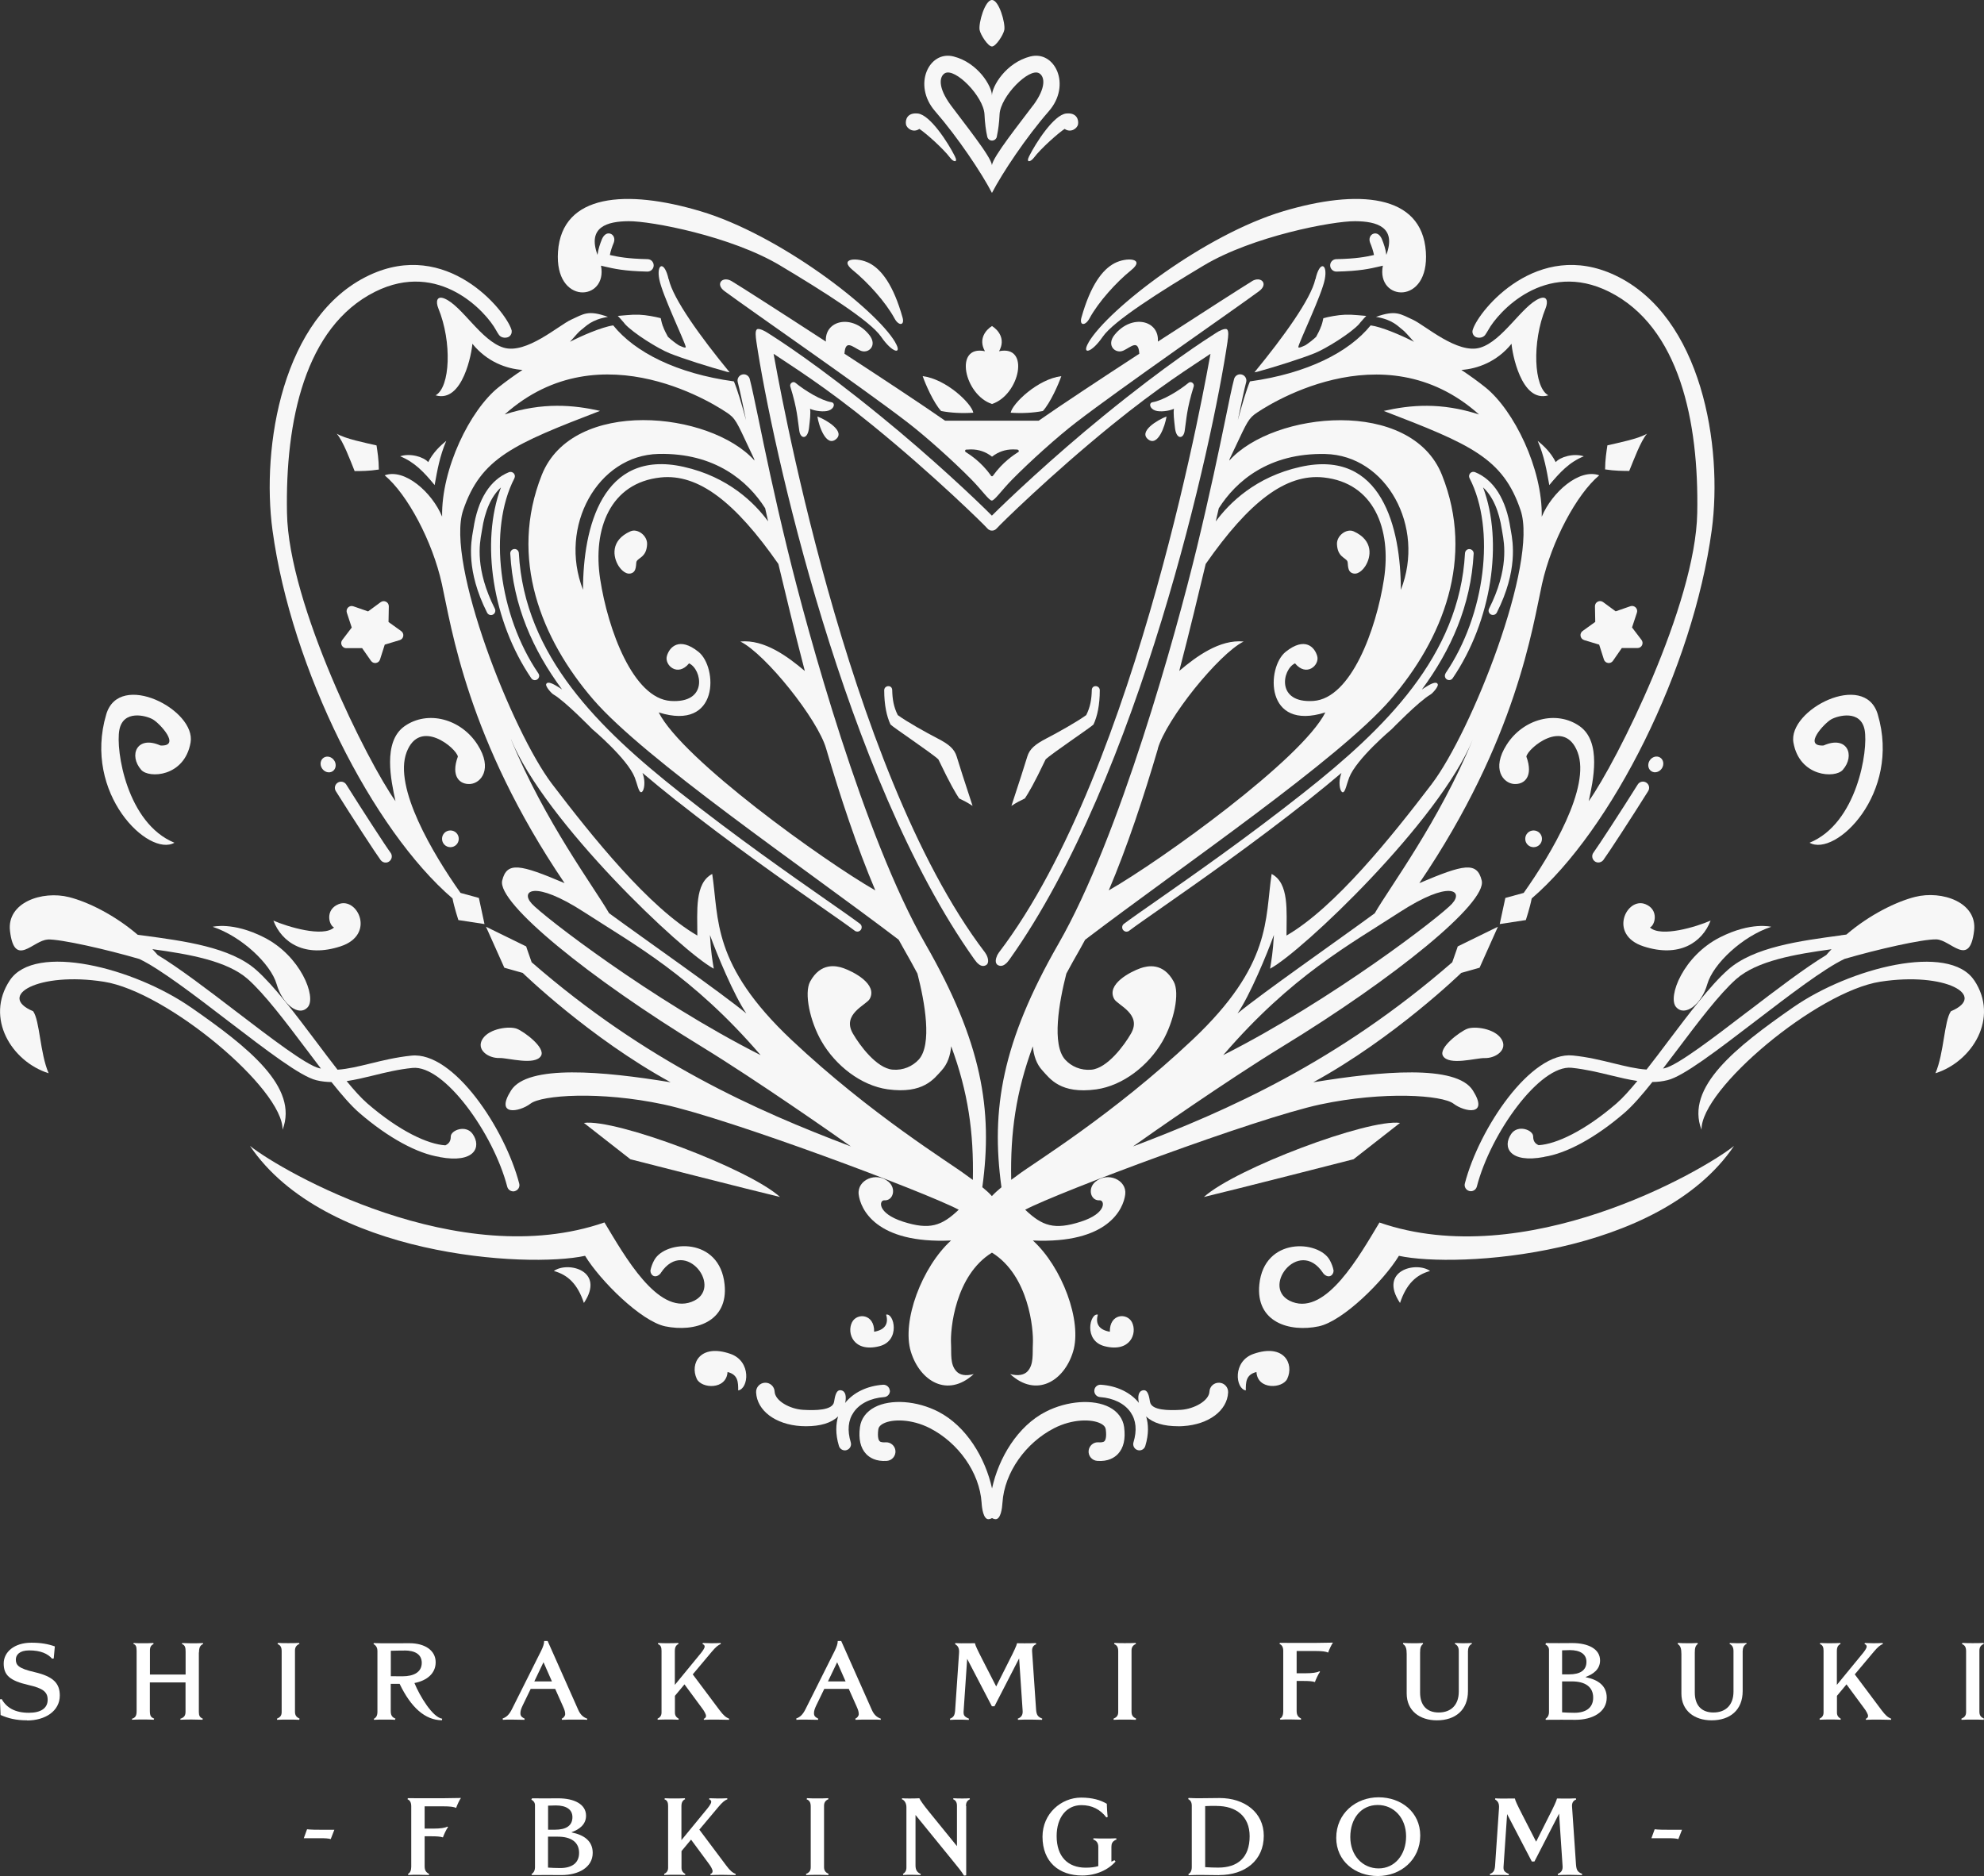 <?xml version="1.0" encoding="UTF-8"?>
<svg id="_レイヤー_2" data-name="レイヤー_2" xmlns="http://www.w3.org/2000/svg" viewBox="0 0 268.09 253.51">
  <rect x="0" y="0" width="268.09" height="253.51" fill="#333333" stroke="none"/>
  <defs>
    <style>
      .cls-1 {
        fill: #fff;
      }

      .cls-2 {
        fill: #f7f7f7;
      }
    </style>
  </defs>
  <g id="_レイヤー_2-2" data-name="レイヤー_2">
    <g>
      <g>
        <path class="cls-1" d="M3.66,232.47c-1.52,0-2.54-.27-3.58-.72l-.09-2.11.24-.04c.64,1.15,1.79,1.85,3.67,1.85,1.63,0,2.54-.62,2.54-1.76,0-1.03-.58-1.54-2.57-1.99-2.59-.59-3.37-1.36-3.37-2.91s1.42-2.81,3.75-2.81c1.29,0,2.26.18,3.16.5l-.15,1.63-.22.03c-.58-.66-1.52-1.12-3.1-1.12-1.32,0-1.8.62-1.8,1.23,0,.74.31,1.2,2.54,1.71,2.54.59,3.4,1.52,3.4,3.16,0,2.08-1.95,3.37-4.42,3.37Z"/>
        <path class="cls-1" d="M26.87,223.29v8.05c0,.5.13.74.53.9l-.03.15c-.35-.01-1.15-.03-1.49-.03-.41,0-1.14.01-1.49.03l-.03-.13c.58-.19.71-.49.71-.98v-3.93h-4.82v3.81c0,.75.15.89.58,1.08l-.06.15c-.33-.03-1.09-.03-1.48-.03-.46,0-1,0-1.43.03l-.04-.13c.47-.13.64-.41.64-1.03v-8.16c0-.62-.12-.81-.44-.93l.04-.12c.25.03.87.03,1.21.03.4,0,1.11,0,1.45-.03l.03.13c-.32.16-.49.4-.49.86v3.27h4.82v-3.07c0-.59-.07-.89-.5-1.06l.03-.12c.31.01.92.03,1.33.03.38,0,1.27-.01,1.48-.03l.03.12c-.41.18-.56.49-.56,1.15Z"/>
        <path class="cls-1" d="M40.43,232.4c-.37-.03-1.09-.03-1.46-.03-.43,0-1.14,0-1.52.03l-.03-.15c.43-.19.64-.4.64-.92v-8.19c0-.58-.18-.83-.56-.98l.06-.15c.37.03,1.02.03,1.39.03s1.12,0,1.46-.03l.06.13c-.37.15-.61.41-.61.89v8.28c0,.52.22.74.62.93l-.04.15Z"/>
        <path class="cls-1" d="M59.72,232.46c-2.28-.01-4.2-1.74-5.72-4.92h-1.2v3.65c0,.61.18.86.64,1.05l-.07.16c-.47-.04-1.08-.03-1.49-.03s-.89,0-1.32.03l-.06-.13c.35-.16.5-.47.5-.96v-8.22c0-.33-.12-.71-.53-.93l.04-.13c.74.03,1.3.03,2.04.03.78,0,1.99-.01,2.79-.01,2.04,0,3.53.95,3.53,2.57,0,1.51-1.17,2.48-2.87,2.81.74,1.79,2.45,4.63,3.75,4.82l-.04.22ZM54.64,223.04c-.67,0-.98.01-1.83.03v3.44c.52.01,1.05.01,1.58.01,1.51,0,2.6-.55,2.6-1.82,0-1.14-.9-1.67-2.35-1.67Z"/>
        <path class="cls-1" d="M79.34,232.4c-.43-.04-1.06-.03-1.61-.03-.5,0-1.32,0-1.79.03l-.04-.15c.27-.12.47-.38.47-.62,0-.27-.07-.55-.27-.99l-1.08-2.42h-3.31l-1.08,2.23c-.22.46-.31.75-.31,1.06,0,.4.19.53.58.74l-.04.15c-.5-.01-1.29-.03-1.79-.03-.44,0-.69,0-1.12.03l-.03-.18c.52-.18.89-.52,1.27-1.29l3.9-7.79c.3-.59.44-1.03.44-1.39h.47l4.12,9.27c.28.64.64,1.02,1.24,1.23l-.03.15ZM73.44,224.62l-1.24,2.59h2.38l-1.14-2.59Z"/>
        <path class="cls-1" d="M98.52,232.4c-.41-.01-1.29-.03-1.7-.03-.44,0-1.29,0-1.7.03l-.03-.13c.22-.1.31-.21.31-.4,0-.22-.25-.67-.52-1.02l-2.39-3.24-1.29,1.55v2.26c0,.44.21.65.52.84l-.03.13c-.37-.03-.95-.03-1.32-.03-.28,0-1.23,0-1.51.03v-.16c.3-.12.53-.38.53-.81v-8.35c0-.44-.1-.78-.49-.9l.04-.15c.41.03.98.03,1.39.03.35,0,.98-.01,1.32-.03l.04.13c-.34.16-.5.43-.5.96v4.57l3.53-4.3c.3-.37.5-.71.5-.86,0-.18-.09-.28-.3-.37l.06-.13c.31.01.78.03,1.15.03.25,0,.99-.01,1.24-.03l.04.13c-.37.15-.69.41-1.23,1.05l-2.57,3.06,3.64,4.86c.52.69.83.95,1.29,1.14l-.04.13Z"/>
        <path class="cls-1" d="M119.01,232.4c-.43-.04-1.06-.03-1.61-.03-.5,0-1.32,0-1.79.03l-.04-.15c.27-.12.47-.38.47-.62,0-.27-.07-.55-.27-.99l-1.08-2.42h-3.31l-1.08,2.23c-.22.46-.31.75-.31,1.06,0,.4.19.53.58.74l-.04.15c-.5-.01-1.29-.03-1.79-.03-.44,0-.69,0-1.12.03l-.03-.18c.52-.18.89-.52,1.27-1.29l3.9-7.79c.3-.59.44-1.03.44-1.39h.47l4.12,9.27c.28.64.64,1.02,1.24,1.23l-.03.15ZM113.12,224.62l-1.24,2.59h2.38l-1.14-2.59Z"/>
        <path class="cls-1" d="M140.78,232.4c-.41-.01-1.11-.03-1.52-.03-.5,0-1.21,0-1.7.03l-.03-.16c.52-.19.71-.55.65-1.14l-.47-7-3.33,6.47h-.35l-3.34-6.41-.47,6.92c-.06.67.01.87.72,1.17l-.04.16c-.38-.03-1.06-.03-1.46-.03-.35,0-.69,0-1.05.03l-.04-.15c.5-.21.65-.44.71-1.09l.53-7.76c.06-.67-.13-1-.53-1.23l.03-.15c.12.01.5.03.8.03.52,0,1.61-.01,1.85-.01.07.34.31.84,1.02,2.23l1.85,3.61,1.77-3.52c.62-1.21.99-2.01,1.05-2.32.21.01.64.01.98.01.4,0,1.23,0,1.57-.03l.04.16c-.43.15-.61.5-.55,1.05l.53,7.76c.06.74.22.99.84,1.24l-.04.16Z"/>
        <path class="cls-1" d="M153.47,232.4c-.37-.03-1.09-.03-1.46-.03-.43,0-1.14,0-1.52.03l-.03-.15c.43-.19.64-.4.64-.92v-8.19c0-.58-.18-.83-.56-.98l.06-.15c.37.03,1.02.03,1.39.03s1.12,0,1.46-.03l.06.13c-.37.15-.61.41-.61.89v8.28c0,.52.22.74.62.93l-.04.15Z"/>
        <path class="cls-1" d="M179.48,223.32c-.32-.15-.81-.22-1.82-.22h-2.45v3.01h1.21c.87,0,1.57-.09,1.85-.27l.1.06c-.27.38-.58,1.08-.69,1.4-.33-.12-.87-.15-1.54-.15h-.93v4.05c0,.55.19.83.59,1.02v.16c-.38-.01-1.14-.03-1.51-.03-.33,0-.96,0-1.29.03l-.04-.15c.3-.12.44-.52.44-.96v-8.17c0-.49-.15-.8-.5-.95l.04-.15c.86.01,1.55.01,2.41.01,1.92,0,3.27,0,4.77-.04-.18.22-.53.98-.65,1.33Z"/>
        <path class="cls-1" d="M198.36,223.07v5.45c0,2.56-1.71,3.95-4.2,3.95-2.31,0-4.08-1.29-4.08-3.62v-5.35c0-.71-.12-1.12-.5-1.34l.03-.15c.46.03.83.04,1.29.04.3,0,.99,0,1.36-.03l.04.12c-.32.25-.41.53-.41,1.21v5.36c0,1.74.92,2.7,2.51,2.7,1.74,0,2.72-1.09,2.72-2.82v-5.45c0-.53-.16-.81-.53-1l.03-.12c.24.01.74.03.98.03.21,0,1.06-.01,1.27-.03l.03.1c-.35.19-.53.5-.53.95Z"/>
        <path class="cls-1" d="M212.9,232.4c-.86,0-1.3-.01-1.89-.01-.77,0-1.18,0-2.13.01l-.04-.13c.37-.24.47-.59.47-.9v-8.42c0-.35-.22-.61-.49-.74l.09-.18c.46.01,1.27.01,1.73.01s1.2-.01,1.82-.01c2.11,0,3.75.77,3.75,2.35,0,1.2-.93,1.86-1.94,2.22v.04c1.67.34,2.84,1.15,2.84,2.76,0,1.98-1.95,3-4.21,3ZM212.13,222.98c-.37,0-.72.01-1.05.03v3.25h.93c1.52,0,2.36-.55,2.36-1.7,0-1.06-.87-1.58-2.25-1.58ZM212.4,227.21h-1.32v4.18c.49.03,1.02.06,1.66.06,1.54,0,2.54-.66,2.54-2.05,0-1.46-1.09-2.19-2.88-2.19Z"/>
        <path class="cls-1" d="M235.48,223.07v5.45c0,2.56-1.71,3.95-4.2,3.95-2.31,0-4.08-1.29-4.08-3.62v-5.35c0-.71-.12-1.12-.5-1.34l.03-.15c.46.03.83.04,1.29.04.3,0,.99,0,1.36-.03l.04.12c-.32.25-.41.53-.41,1.21v5.36c0,1.74.92,2.7,2.51,2.7,1.74,0,2.72-1.09,2.72-2.82v-5.45c0-.53-.16-.81-.53-1l.03-.12c.24.01.74.03.98.03.21,0,1.06-.01,1.27-.03l.03.1c-.35.19-.53.5-.53.95Z"/>
        <path class="cls-1" d="M255.54,232.4c-.41-.01-1.29-.03-1.7-.03-.44,0-1.29,0-1.7.03l-.03-.13c.22-.1.31-.21.31-.4,0-.22-.25-.67-.52-1.02l-2.39-3.24-1.29,1.55v2.26c0,.44.21.65.52.84l-.03.13c-.37-.03-.95-.03-1.32-.03-.28,0-1.23,0-1.51.03v-.16c.3-.12.53-.38.53-.81v-8.35c0-.44-.1-.78-.49-.9l.04-.15c.41.03.98.03,1.39.03.35,0,.98-.01,1.32-.03l.04.13c-.34.16-.5.43-.5.96v4.57l3.53-4.3c.3-.37.5-.71.5-.86,0-.18-.09-.28-.3-.37l.06-.13c.31.01.78.03,1.15.03.25,0,.99-.01,1.24-.03l.04.13c-.37.15-.69.41-1.23,1.05l-2.57,3.06,3.64,4.86c.52.69.83.95,1.29,1.14l-.04.13Z"/>
        <path class="cls-1" d="M268.04,232.4c-.37-.03-1.09-.03-1.46-.03-.43,0-1.14,0-1.52.03l-.03-.15c.43-.19.64-.4.64-.92v-8.19c0-.58-.18-.83-.56-.98l.06-.15c.37.03,1.02.03,1.39.03s1.12,0,1.46-.03l.06.13c-.37.15-.61.41-.61.89v8.28c0,.52.22.74.62.93l-.04.15Z"/>
        <path class="cls-1" d="M44.7,248.52c-.31-.09-.74-.12-1.33-.12h-2.32l.44-1.21c.44.06,1.23.07,2.29.07h1.4l-.49,1.26Z"/>
        <path class="cls-1" d="M61.65,244.31c-.32-.15-.81-.22-1.82-.22h-2.45v3.01h1.21c.87,0,1.57-.09,1.85-.27l.1.06c-.27.38-.58,1.08-.69,1.4-.33-.12-.87-.15-1.54-.15h-.93v4.05c0,.55.19.83.59,1.02v.16c-.38-.01-1.14-.03-1.51-.03-.33,0-.96,0-1.29.03l-.04-.15c.3-.12.44-.52.44-.96v-8.17c0-.49-.15-.8-.5-.95l.04-.15c.86.01,1.55.01,2.41.01,1.92,0,3.27,0,4.77-.04-.18.22-.53.98-.65,1.33Z"/>
        <path class="cls-1" d="M75.88,253.38c-.86,0-1.3-.01-1.89-.01-.77,0-1.18,0-2.13.01l-.04-.13c.37-.24.47-.59.47-.9v-8.42c0-.35-.22-.61-.49-.74l.09-.18c.46.01,1.27.01,1.73.01s1.2-.01,1.82-.01c2.11,0,3.75.77,3.75,2.35,0,1.2-.93,1.86-1.94,2.22v.04c1.67.34,2.84,1.15,2.84,2.76,0,1.98-1.95,3-4.21,3ZM75.11,243.97c-.37,0-.72.01-1.05.03v3.25h.93c1.52,0,2.36-.55,2.36-1.7,0-1.06-.87-1.58-2.25-1.58ZM75.37,248.19h-1.32v4.18c.49.03,1.02.06,1.66.06,1.54,0,2.54-.66,2.54-2.05,0-1.46-1.09-2.19-2.88-2.19Z"/>
        <path class="cls-1" d="M99.41,253.38c-.41-.01-1.29-.03-1.7-.03-.44,0-1.29,0-1.7.03l-.03-.13c.22-.1.31-.21.31-.4,0-.22-.25-.67-.52-1.02l-2.39-3.24-1.29,1.55v2.26c0,.44.21.65.52.84l-.03.13c-.37-.03-.95-.03-1.32-.03-.28,0-1.23,0-1.51.03v-.16c.3-.12.53-.38.53-.81v-8.35c0-.44-.1-.78-.49-.9l.04-.15c.41.03.98.03,1.39.03.35,0,.98-.01,1.32-.03l.04.13c-.34.16-.5.43-.5.96v4.57l3.53-4.3c.3-.37.5-.71.5-.86,0-.18-.09-.28-.3-.37l.06-.13c.31.01.78.03,1.15.03.25,0,.99-.01,1.24-.03l.04.13c-.37.15-.69.41-1.23,1.05l-2.57,3.06,3.64,4.86c.52.69.83.95,1.29,1.14l-.04.13Z"/>
        <path class="cls-1" d="M111.92,253.38c-.37-.03-1.09-.03-1.46-.03-.43,0-1.14,0-1.52.03l-.03-.15c.43-.19.64-.4.64-.92v-8.19c0-.58-.18-.83-.56-.98l.06-.15c.37.03,1.02.03,1.39.03s1.12,0,1.46-.03l.06.13c-.37.15-.61.41-.61.89v8.28c0,.52.22.74.62.93l-.04.15Z"/>
        <path class="cls-1" d="M130.56,244.05v9.37l-.3.03c-.28-.49-.83-1.17-1.57-2.07l-4.98-6.12v6.81c0,.64.22.95.72,1.17l-.04.13c-.28-.01-.87-.03-1.2-.03s-.81,0-1.14.03l-.04-.15c.27-.15.47-.41.47-.84v-8.17c0-.52-.25-.95-.62-1.08l.04-.13c.22.03.62.03,1,.03.31,0,.95,0,1.33-.03.12.27.52.86,1.36,1.89l3.72,4.58v-5.45c0-.5-.19-.75-.52-.89l.04-.13c.33.03.89.03,1.21.03.28,0,.71,0,.98-.03l.04.13c-.37.19-.53.43-.53.92Z"/>
        <path class="cls-1" d="M150.18,249.52v2.05c.15-.06.3-.13.4-.21l.16.19c-1,1.14-2.66,1.89-4.51,1.89-3.13,0-5.36-1.83-5.36-5.25,0-3.13,2.54-5.28,5.22-5.28,1.52,0,2.65.34,3.47.84,0,.4.06,1.39.12,1.77l-.18.07c-.84-1.09-1.95-1.66-3.37-1.66-2.02,0-3.35,1.67-3.35,4.18,0,2.78,1.52,4.27,3.92,4.27.69,0,1.26-.07,1.71-.21v-2.6c0-.55-.27-.86-.69-1l.04-.16c.37.03,1.15.03,1.52.03.43,0,1.12,0,1.54-.03l.06.16c-.47.19-.69.44-.69.92Z"/>
        <path class="cls-1" d="M164.74,253.39c-.89,0-2.01-.03-2.57-.03-.52,0-.83.01-1.54.04l-.06-.13c.3-.19.47-.46.47-.99v-8.25c0-.47-.15-.75-.49-.92l.06-.15c.62.03.96.04,1.32.04.95,0,2.13-.03,2.87-.03,3.4,0,5.97,1.97,5.97,5.1,0,3.34-2.54,5.31-6.03,5.31ZM164.4,244.03c-.64,0-.86,0-1.55.03v8.25c.68.04,1.15.06,1.77.06,2.6,0,4.24-1.33,4.24-4.24,0-2.72-1.86-4.09-4.46-4.09Z"/>
        <path class="cls-1" d="M186.19,253.51c-3.07,0-5.63-2.01-5.63-5.16,0-3.31,2.66-5.48,5.72-5.48s5.63,2.01,5.63,5.16c0,3.31-2.66,5.48-5.72,5.48ZM186.17,243.91c-2.26,0-3.71,1.83-3.71,4.33s1.66,4.24,3.83,4.24,3.71-1.83,3.71-4.33-1.66-4.24-3.83-4.24Z"/>
        <path class="cls-1" d="M213.74,253.38c-.41-.01-1.11-.03-1.52-.03-.5,0-1.21,0-1.7.03l-.03-.16c.52-.19.71-.55.65-1.14l-.47-7-3.33,6.47h-.35l-3.34-6.41-.47,6.92c-.06.67.01.87.72,1.17l-.04.16c-.38-.03-1.06-.03-1.46-.03-.35,0-.69,0-1.05.03l-.04-.15c.5-.21.65-.44.71-1.09l.53-7.76c.06-.67-.13-1-.53-1.23l.03-.15c.12.01.5.03.8.03.52,0,1.61-.01,1.85-.01.07.34.31.84,1.02,2.23l1.85,3.61,1.77-3.52c.62-1.21.99-2.01,1.05-2.32.21.01.64.01.98.01.4,0,1.23,0,1.57-.03l.04.16c-.43.15-.61.5-.55,1.05l.53,7.76c.06.74.22.99.84,1.24l-.04.16Z"/>
        <path class="cls-1" d="M226.8,248.52c-.31-.09-.74-.12-1.33-.12h-2.32l.44-1.21c.44.06,1.23.07,2.29.07h1.4l-.49,1.26Z"/>
      </g>
      <g>
        <path class="cls-2" d="M139.06,21.12c-.46.92.19.79.64.2.95-1.27,3.35-3.38,4.16-3.9.84.58,1.71-.07,1.81-.62.1-.55-.12-1.62-1.61-1.46-1.65.18-4.07,3.92-5,5.78Z"/>
        <path class="cls-2" d="M147.21,43.04c1.21-2.23,3.62-4.9,5.64-6.53,2-1.62-.64-1.79-2.25-.94-1.62.85-3.23,2.93-4.47,7.34-.31,1.1.51,1.17,1.08.13Z"/>
        <path class="cls-2" d="M165.88,46.11c-2.05,13.94-11.94,58.87-29.44,83.5-.06.08-.17.24-.32.41-.02.02-.05.05-.07.08-.35.34-.74.55-1.18.33-.5-.25-.3-.94-.15-1.26.02-.06.05-.11.06-.14.07-.13.14-.24.2-.32,18.97-24.88,28.22-79.05,28.59-80.9-2.47,1.66-6.88,4.38-13.37,9.66-8.23,6.69-15.12,13.46-15.51,13.93-.02.02-.05.04-.06.05-.02.02-.04.05-.05.06-.02.02-.06.04-.08.05-.05.04-.09.06-.15.08-.05.02-.09.04-.14.05-.06,0-.11.01-.17.01-.05,0-.11-.01-.15-.01-.05-.01-.11-.02-.15-.05-.05-.02-.09-.05-.14-.08-.04-.01-.06-.02-.08-.05-.02-.01-.04-.04-.05-.06-.02-.01-.05-.02-.06-.05-.39-.47-7.28-7.24-15.51-13.93-6.48-5.28-10.9-7.99-13.37-9.66.37,1.85,9.61,56.03,28.57,80.9.06.08.13.19.2.32.12.21.48,1.11-.09,1.41-.44.22-.83.01-1.17-.33-.02-.04-.05-.06-.07-.08-.15-.18-.26-.33-.32-.41-17.5-24.63-27.38-69.56-29.45-83.5-.08-.61-.19-1.43.09-1.62.27-.19,1.11.26,1.39.45,1.45.92,6.69,4.25,15.25,11.23,6.98,5.67,13.12,11.5,15.1,13.5,2-2,8.14-7.83,15.11-13.5,8.56-6.98,13.8-10.31,15.24-11.23.28-.19,1.12-.64,1.41-.45.27.19.18,1,.08,1.62Z"/>
        <path class="cls-2" d="M147.76,97.9c.52-1.1.85-2.66.85-4.62,0-.69-1.06-.79-1.08-.03-.03,1.27-.2,2.27-.75,3.38-1.27.92-3.81,2.34-5.37,3.15-1.56.81-2.29,1.43-2.6,2.47-.25.85-1.12,3.55-2.14,6.65.61-.41,1.23-.73,1.82-1.01.52-.81,1.16-1.83,2.8-5.27.75-.75,6.18-4.38,6.47-4.72Z"/>
        <path class="cls-2" d="M155.13,59.36c1.32,1.07,2.3-1.8,2.5-3.08-1.21.46-3.81,2.01-2.5,3.08Z"/>
        <path class="cls-2" d="M140.92,55.54c1.01-1.11,2.12-3.62,2.49-4.71-3.17.39-6.61,3.69-6.84,4.94,1.47.1,3.01.03,4.35-.23Z"/>
        <path class="cls-2" d="M181.26,104.46c-.06.18-.12.37-.17.58-.22.97.02,2.01.35,2.02h.02c.32,0,.52-1.15.85-1.99.99-2.54,5.74-6.53,5.74-6.53,0,0,3.68-3.79,5.25-4.69.28-.16,1.09-1.07.98-1.38-.18-.54-1.22.12-1.5.29-.22.13-.44.27-.65.42,3.93-5.33,6.62-11.33,7-18.36.02-.32-.23-.6-.55-.62-.32-.03-.6.23-.62.55-.75,13.9-10.9,23.76-21.76,32.34-7.73,6.11-14.97,11.16-19.76,14.51-1.98,1.38-3.54,2.47-4.57,3.24-.26.19-.31.56-.12.82.12.15.29.24.47.24.12,0,.25-.04.35-.12,1.01-.76,2.57-1.84,4.54-3.22,4.8-3.36,12.06-8.42,19.81-14.55,1.46-1.16,2.91-2.34,4.33-3.55Z"/>
        <path class="cls-2" d="M182.06,75.84c.16.26-.12,1.49.85,1.66.77.14,1.42-.75,1.58-1,.79-1.24,1.14-3.48-1.58-4.7-.94-.42-2.31.56-2.25,1.75.08,1.69,1.1,1.77,1.41,2.29Z"/>
        <path class="cls-2" d="M207.78,59.57c.9,2.09,1.21,3.98,1.57,5.98,1.39-1.67,2.68-3.09,4.66-3.89-1.39-.46-3.22.1-3.79.79-.68-1.35-1.67-2.25-2.44-2.88Z"/>
        <path class="cls-2" d="M195.34,90.99c-.18.27-.11.63.15.81.1.07.22.1.33.1.19,0,.37-.09.48-.26,5.25-7.72,6.87-18.4,4.1-25.78,1.29,1.19,2.16,3.14,2.55,5.76l.06.36c.27,1.48.89,4.94-1.8,10.27-.15.29-.03.64.26.79.29.14.64.03.79-.26,2.87-5.69,2.17-9.55,1.91-11l-.06-.33c-.59-3.98-2.26-6.62-4.8-7.65-.23-.09-.49-.03-.65.15-.16.18-.2.45-.09.66,3.56,6.89,2.14,18.47-3.24,26.37Z"/>
        <path class="cls-2" d="M208.36,113.35c0-.62-.5-1.13-1.13-1.13s-1.13.5-1.13,1.13.5,1.13,1.13,1.13,1.13-.5,1.13-1.13Z"/>
        <path class="cls-2" d="M216.87,63.43l.03.03s0-.02,0-.03c-.01,0-.02,0-.03,0Z"/>
        <path class="cls-2" d="M222.58,58.59c-1.18.71-3.79,1.22-5.38,1.59-.13.9-.3,1.89-.31,3.25,1.35.21,2.36.2,3.26.21.62-1.5,1.53-4.01,2.42-5.06Z"/>
        <path class="cls-2" d="M222.45,105.75c-.39-.25-.91-.13-1.15.26-2.15,3.43-5.39,8.41-5.98,9.2-.28.37-.2.89.16,1.17.14.11.31.16.48.17.26,0,.52-.11.69-.33.62-.83,3.85-5.79,6.06-9.32.25-.39.13-.91-.26-1.15Z"/>
        <path class="cls-2" d="M222.91,102.77c-.32.51-.22,1.16.24,1.45.46.29,1.09.11,1.42-.4.32-.51.22-1.16-.24-1.45-.46-.29-1.09-.11-1.42.4Z"/>
        <path class="cls-2" d="M149.28,181.92c3.45.87,4.43-1.75,3.68-3.24-.67-1.32-3.04-1.18-2.99,1.28-1.46-.25-1.98-1.08-1.62-2.31-1.05-.29-2.01,3.53.93,4.27Z"/>
        <path class="cls-2" d="M169.39,182.95c-2.87,1-2.45,4.71-1.05,4.94,0-1.11,0-2.13,1.44-2.49.14,2.45,3.53,2.25,4.16.92.95-2.03-.43-4.8-4.55-3.37Z"/>
        <path class="cls-2" d="M162.68,161.75c3.73-.88,20.22-5.1,20.22-5.1l6.28-4.91c-4.32-.59-22.28,6.18-26.5,10.01Z"/>
        <path class="cls-2" d="M234.31,154.85c-10.08,14.92-37.43,16.55-45.28,14.85-2.03,3.34-7.53,8.83-10.84,9.53-3.97.83-8.54-.57-8.02-5.67.66-6.43,7.97-5.97,9.49-3.32.27.48.46.99.54,1.44v.04c0,.57-.61,1.11-1.31.44-.05-.05-.08-.09-.12-.15-3.28-4.95-8.7,2.23-4.12,3.93,4.58,1.7,9-6.16,11.75-10.74,19.64,6.8,43.45-6.81,47.9-10.34Z"/>
        <path class="cls-2" d="M249.01,104.03c1.72-1.96.59-4.71-2.6-3.29-2.85.15.11-3.01,1.03-3.53.92-.52,3.99-1.33,4.52,1.42.52,2.75-1.03,12.63-7.44,15.25,3.48,1.98,12.4-6.63,9.21-17.36-1.77-5.94-12.17-.59-11.39,3.83.82,4.64,5.64,4.87,6.67,3.68Z"/>
        <path class="cls-2" d="M222.36,122.19c-2.55-1.06-5.1,4.12-.29,5.69,4.81,1.57,7.93-.49,9.08-3.48-1.89.83-6.72,2.31-8.2.93.69-.29,1.25-2.38-.59-3.14Z"/>
        <path class="cls-2" d="M226.48,136.08c1.18,1.37,3.44-.34,4.22-3.09.79-2.75,4.76-6.48,8.64-7.75,0,0-2.69-.72-6.92,1.42-4.96,2.5-7.12,8.05-5.94,9.42Z"/>
        <path class="cls-2" d="M266.76,132.47c-3.4-5.1-16.75-1.7-24.47,3.66-7.72,5.37-14.59,10.78-12.37,16.54-.13-5.5,15.6-18.68,24.15-20.01,8.83-1.37,14.53,1.9,9.55,3.99-.92,1.31-.92,5.63-2.09,8.38,4.97-1.57,8.64-7.46,5.24-12.56Z"/>
        <path class="cls-2" d="M248.74,126.4c-5.52.74-11.78,1.57-15.25,4.65-2.42,2.14-5.31,5.99-8.12,9.71-.99,1.31-1.95,2.6-2.88,3.77-1.39-.09-2.85-.45-4.45-.84-1.63-.4-3.49-.86-5.51-1.06-5.7-.59-12.68,9.92-14.59,17.29-.12.45.15.9.6,1.02.07.02.14.03.21.03.37,0,.71-.25.81-.63,1.87-7.23,8.53-16.48,12.8-16.05,1.91.2,3.63.62,5.28,1.02,1.23.3,2.43.59,3.61.76-1.04,1.26-1.99,2.32-2.81,3.03-4.34,3.75-8.18,5.51-10.53,5.65-.48-.21-.74-.55-.74-1.19,0-.86-2.05-1.65-2.96-.34-1.23,1.77-.26,4.01,4.45,3.12,0,0,0-.01.02-.02,2.97-.45,6.92-2.56,10.85-5.96,1.1-.95,2.38-2.43,3.75-4.15.68,0,1.36-.08,2.05-.25,2.13-.51,6.64-3.97,11.87-7.97,4.56-3.49,9.26-7.09,12.04-8.41,4.38-1.28,10.6-2.7,12.42-2.64,1.94.06,4.48,3.92,5.09-1.16.46-3.84-4.32-5.5-7.98-4.58-2.47.62-6.11,2.37-9.28,5.09-.26.03-.51.07-.77.1ZM236.19,136.67c-4.65,3.56-9.46,7.25-11.25,7.68-.07.02-.15.02-.22.04.65-.85,1.31-1.73,1.99-2.62,2.75-3.65,5.6-7.43,7.89-9.46,2.81-2.49,8-3.37,12.89-4.04-.24.26-.49.51-.72.79-2.9,1.75-6.78,4.71-10.58,7.62Z"/>
        <path class="cls-2" d="M149.91,190.16c-2.16-1.13-5.7-.88-8.61.61-3.79,1.94-6.36,6.24-7.25,10.37-.9-4.12-3.47-8.42-7.25-10.37-2.91-1.5-6.45-1.75-8.61-.61-1.13.59-1.84,1.55-1.99,2.69-.21,1.59.07,2.81.83,3.62.46.49,1.33,1.05,2.81.94.69-.05,1.21-.66,1.16-1.35-.05-.69-.66-1.21-1.35-1.16-.18.01-.62.03-.8-.16-.08-.08-.32-.43-.17-1.57.03-.21.13-.51.67-.8,1.22-.64,3.84-.64,6.3.62,3.83,1.96,6.72,5.98,6.99,10.07.04.68.23,2.36,1.01,2.22.17-.03.3-.08.4-.14.1.06.23.11.4.14.79.13.97-1.54,1.01-2.22.26-4.09,3.16-8.11,6.99-10.07,2.46-1.26,5.08-1.26,6.3-.62.54.28.64.59.67.8.15,1.13-.09,1.48-.17,1.57-.18.19-.61.17-.8.16-.68-.06-1.29.46-1.35,1.16-.05.69.46,1.29,1.16,1.35,1.48.12,2.35-.45,2.81-.94.76-.81,1.04-2.02.83-3.62-.15-1.14-.86-2.1-1.99-2.69Z"/>
        <path class="cls-2" d="M164.74,186.85c-.68-.03-1.28.5-1.31,1.19-.06,1.26-2.08,2.35-3.83,2.47-1.68.1-3.99.09-4.2-1.06-.12-.68-.26-1.7-.94-1.58-.68.12-.71.9-.59,1.59,0,.05.03.09.04.13-1.13-1.42-2.98-2.32-5.15-2.47-.47-.03-.86.31-.89.78-.03.46.32.86.78.89,1.81.13,3.31.87,4.12,2.05.75,1.08.88,2.45.39,4.07-.13.44.12.91.56,1.04.08.02.16.04.24.04.36,0,.69-.23.8-.6.5-1.65.42-2.97.11-3.99.91.89,2.38,1.33,4.35,1.33.22,0,.43,0,.66-.02,3.45-.22,5.95-2.09,6.07-4.55.03-.69-.5-1.28-1.19-1.31Z"/>
        <polygon class="cls-2" points="134.04 26.08 134.04 26.08 134.04 26.08 134.04 26.08"/>
        <path class="cls-2" d="M139.22,7.63c-3.31.85-5.18,4.04-5.18,5.28,0-.63-.47-1.72-1.35-2.79-.89-1.05-2.17-2.07-3.84-2.49-3.31-.85-5.57,3.85-2.5,7.39,3.08,3.54,6.3,8.36,7.69,11.05,1.39-2.69,4.6-7.51,7.69-11.05,3.08-3.54.81-8.24-2.5-7.39ZM139.61,14.22c-1.74,2.34-5.49,7-5.57,8.12-.04-.57-.99-2.01-2.16-3.6-1.17-1.61-2.54-3.35-3.4-4.52-1.77-2.4-1.56-3.87-.81-4.32,1.37-.8,5.24,3.13,5.36,5.55.05,1.15.19,2.21.37,3,.01.05.02.09.04.14.11.25.34.41.61.41s.51-.17.61-.4c.04-.07.06-.27.06-.27.17-.77.3-1.78.35-2.88.12-2.42,3.99-6.35,5.35-5.55.76.45.97,1.92-.8,4.32Z"/>
        <path class="cls-2" d="M124.23,17.42c.81.52,3.21,2.63,4.16,3.9.44.59,1.1.72.64-.2-.93-1.86-3.35-5.6-5-5.78-1.49-.16-1.71.91-1.61,1.46.1.55.97,1.2,1.81.62Z"/>
        <path class="cls-2" d="M115.24,36.51c2.02,1.64,4.43,4.3,5.64,6.53.56,1.04,1.39.96,1.08-.13-1.24-4.41-2.85-6.49-4.47-7.34-1.62-.85-4.25-.68-2.25.94Z"/>
        <path class="cls-2" d="M126.68,99.78c-1.56-.81-4.1-2.22-5.37-3.15-.55-1.11-.72-2.11-.75-3.38-.02-.76-1.08-.66-1.08.03,0,1.96.33,3.52.85,4.62.29.34,5.72,3.97,6.47,4.72,1.65,3.44,2.28,4.46,2.8,5.27.59.28,1.21.6,1.82,1.01-1.02-3.1-1.89-5.8-2.14-6.65-.31-1.04-1.04-1.67-2.6-2.47Z"/>
        <path class="cls-2" d="M111.98,55.48c.81-.29.89-1.04.36-1.13-1.36-.22-3.53-1.53-4.87-2.63-.29-.24-.77.06-.69.47.99,3.2.97,4.39,1.23,6.05.17,1.11,1.13,1.18,1.31-.42.12-1.05.24-2,.14-2.58.66.31,1.89.46,2.51.24Z"/>
        <path class="cls-2" d="M156.11,55.48c-.81-.29-.89-1.04-.36-1.13,1.36-.22,3.53-1.53,4.87-2.63.29-.24.77.06.69.47-.99,3.2-.97,4.39-1.23,6.05-.17,1.11-1.13,1.18-1.31-.42-.12-1.05-.24-2-.14-2.58-.66.31-1.89.46-2.51.24Z"/>
        <path class="cls-2" d="M112.95,59.36c1.32-1.07-1.29-2.63-2.5-3.08.19,1.28,1.18,4.15,2.5,3.08Z"/>
        <path class="cls-2" d="M208.33,69.81c.12-6.47-3.77-14.39-7.62-17.47-.96-.77-2.05-1.56-3.24-2.35,2.18-.15,4.82-1.11,6.78-3.54.06,1.1,1.28,8.05,4.97,6.97-1.98-1.07-2.23-7.2-.37-11.76.34-.85.25-1.75-.81-1.33-2.37.96-4.96,5.73-8.03,6.65-3.06.92-7.45-3.03-9.12-3.79-1.68-.76-2.27-1.33-4.96-.37,2.31.38,3.01,1.32,3.59,1.74.24.17.81.8,1.49,1.57.01.01.02.02.04.04t.01.02c-.09-.05-.19-.09-.28-.15h-.01c-1.53-.77-4.07-1.87-5.56-2.07-2.93,3.62-8.56,6.49-16.31,7.57-.48,1.13-1.06,3.12-1.64,5.24.5-2.37.85-4.1,1.13-5.14.12-.45-.15-.91-.6-1.03s-.91.15-1.03.6c-.3,1.12-.67,2.95-1.19,5.49-.87,4.23-2.08,10.01-3.88,17.46-2.8,11.48-10.37,38.95-18.66,53.37-7.64,13.32-9.15,22.41-7.71,32.88,0,.01.01.01.01.02-.47.39-.93.8-1.3,1.2-.35-.4-.81-.81-1.29-1.2v-.02c1.44-10.47-.06-19.56-7.71-32.88-8.28-14.42-15.85-41.89-18.64-53.37-1.82-7.45-3.01-13.24-3.88-17.46-.53-2.54-.91-4.37-1.2-5.49-.12-.45-.58-.72-1.02-.6-.45.12-.72.58-.6,1.03.27,1.04.64,2.77,1.12,5.14-.57-2.11-1.16-4.11-1.64-5.24-7.75-1.07-13.38-3.94-16.31-7.57-1.61.24-4.38,1.46-5.84,2.22.68-.79,1.29-1.46,1.54-1.63.58-.41,1.28-1.36,3.59-1.74-2.7-.97-3.28-.39-4.96.37-1.68.76-6.06,4.71-9.13,3.79-3.06-.92-5.64-5.69-8.03-6.65-1.05-.41-1.15.48-.8,1.33,1.87,4.56,1.61,10.69-.37,11.76,3.7,1.09,4.91-5.87,4.97-6.97,1.96,2.43,4.59,3.39,6.77,3.54-1.18.79-2.27,1.58-3.24,2.35-3.85,3.08-7.73,11-7.62,17.47-1.35-3.27-5.05-6.56-7.76-5.58,3.06,2.55,6.46,8.9,7.73,14.68,1.28,5.77,3.41,21.02,16.58,40.43-6.01-2.55-7.8-2.95-8.43-.35-.73,3.01,11.77,13.18,27.01,22.48,7.33,4.49,17.99,11.94,20.11,13.45-12.82-4.85-27.65-11.42-43.14-24.89-.54-1.51-.74-2.14-.74-2.14l-5.43-2.66,2.48,5.54,2.48.7s9.02,8.77,19.99,14.78c-9.13-1.5-19.33-2.43-21.56,1.1-2.23,3.52,1.11,2.94,2.62,1.79,1.5-1.16,9.35-1.74,18.02.11,8.65,1.85,35.22,11.78,39.85,14.22-2.31,2.2-3.93,2.76-7.51,1.62-3.59-1.16-3.24-2.94-2.54-2.89,1.19.08,1.65-1.58.57-2.5-1.63-1.41-4.27-.27-4.04,1.7.24,1.96,2.31,6.69,12.48,6.23-3.93,3.58-6.69,10.89-5.43,15.02,1.22,3.98,4.95,6.29,8.5,3.03-1.11.3-1.89.12-2.34-.37-.89-.94-.66-2.41-.73-3.71-.12-1.97.55-9.26,5.53-12.33,4.97,3.07,5.64,10.35,5.53,12.33-.07,1.3.15,2.76-.72,3.71-.46.48-1.24.66-2.35.37,3.55,3.26,7.3.94,8.5-3.03,1.26-4.13-1.5-11.44-5.43-15.02,10.17.46,12.24-4.27,12.48-6.23.24-1.97-2.41-3.11-4.04-1.7-1.09.92-.63,2.59.58,2.5.68-.05,1.04,1.74-2.55,2.89-3.58,1.15-5.2.58-7.51-1.62,4.63-2.43,31.19-12.36,39.85-14.22,8.67-1.84,16.52-1.26,18.03-.11,1.5,1.15,4.84,1.72,2.61-1.79-2.23-3.53-12.43-2.6-21.56-1.1,10.98-6.01,19.99-14.78,19.99-14.78l2.48-.7,2.48-5.54-5.43,2.66s-.2.63-.74,2.14c-15.49,13.47-30.32,20.04-43.14,24.89,2.11-1.51,12.78-8.96,20.11-13.45,15.24-9.3,27.75-19.47,27.01-22.48-.63-2.6-2.42-2.2-8.43.35,13.17-19.41,15.3-34.65,16.58-40.43,1.28-5.77,4.68-12.13,7.73-14.68-2.7-.98-6.4,2.31-7.76,5.58ZM108.74,90.66c-2.28-1.92-5.45-4.29-8.7-3.97,3.41,1.68,10.46,10.51,11.59,14.46,1.94,6.6,4.17,13.32,6.65,19.17-7.06-4.04-26.07-17.71-29.27-24.05,8.24,2.6,7.97-6.12,5.37-8.19-2.6-2.08-3.93-.64-4.27.58-.34,1.2,1.44,2.88,3,.98,1.74.8,2.61,5.42-2.48,5.08-5.08-.34-8.49-9.65-9.53-16.46-1.04-6.81,1.37-13.01,8.15-13.74,5.12-.55,10.11,3.34,15.93,11.69.92,3.8,2.11,8.86,3.57,14.45ZM103.39,68.67c.13.58.27,1.18.4,1.78-1.79-2.44-5.35-6.02-11.43-7.37-10.99-2.46-13.58,8.25-13.58,16.62-3.34-8.55,1.97-18.18,10.21-18.36,7.64-.17,12.08,3.68,14.39,7.32ZM69.06,99.92c4.55,11.09,23.08,28.68,27.39,30.98-.2-1.24-.37-2.08-.52-4.56.91,2.54,3.24,8.15,4.92,10.61-3.46-2.85-13.4-9.78-18.55-13.55-1.94-3.39-8.7-12.4-13.25-23.48ZM71.84,122.09c-1.55-1.69.31-3.22,7.08,1.16,6.77,4.39,14.64,8.61,23.86,19.33-14.7-7.43-29.41-18.79-30.95-20.49ZM131.44,159.43c-.37-.26-.7-.5-.93-.67-2.09-1.59-12.78-8.09-23.57-18.25-10.78-10.17-9.78-16.32-10.7-22.41-2.39,1.24-2.01,5.01-2.01,8.32-6.54-3.78-14.24-13.4-19.64-20.49-5.38-7.08-14.39-29.88-12.01-36.97,2.39-7.08,6.78-8.93,18.5-13.44-3.59-.8-7.72-1.19-12.88.48,13.09-11.72,29.26-.83,30.36,0,1.02.78,1.26,1.65,3.34,6.01.02.07.04.15.05.22-5.97-6.67-24.57-8.54-28.74,1.95-4.46,11.24-.09,22.17,6.95,30.34,7.01,8.11,28.12,22.46,41.27,32.46.24.44.47.86.72,1.29.65,1.13,1.25,2.22,1.82,3.29,1,3.87,2.02,9.6.17,11.63-.83.89-2.08,1.48-3.54,1.35-2.16-.2-4.43-3.28-5.36-4.89-1.51-2.63,1.82-3.84,2.28-4.66,1.11-2.01-2.23-3.7-3.54-4.16-.97-.34-3.08-.81-4.51,1.81-.84,1.56-.02,5.38,1.55,8.09,1.88,3.25,5.31,5.96,8.93,6.47,4.85.66,6.26-1.44,7.29-2.55.81-.89,1.18-2.03,1.29-3.27,2.29,6.19,3.06,11.65,2.93,18.04ZM164.7,68.67c2.31-3.64,6.75-7.49,14.38-7.32,8.25.18,13.57,9.81,10.21,18.36,0-8.37-2.57-19.08-13.57-16.62-6.08,1.35-9.63,4.92-11.44,7.37.14-.6.28-1.2.41-1.78ZM156.45,101.16c.57-1.97,2.62-5.17,4.95-8.09,2.34-2.9,4.95-5.54,6.65-6.38-3.24-.32-6.42,2.04-8.7,3.97,1.46-5.6,2.66-10.65,3.57-14.45,5.83-8.35,10.8-12.24,15.94-11.69,6.77.73,9.19,6.93,8.15,13.74-1.05,6.81-4.45,16.12-9.54,16.46-5.08.34-4.22-4.27-2.48-5.08,1.56,1.9,3.35.22,3-.98-.34-1.22-1.66-2.66-4.26-.58-2.61,2.08-2.87,10.79,5.36,8.19-3.19,6.34-22.21,20.01-29.27,24.05,2.49-5.86,4.71-12.57,6.65-19.17ZM196.24,122.09c-1.53,1.7-16.25,13.06-30.95,20.49,9.22-10.72,17.1-14.94,23.86-19.33,6.78-4.38,8.63-2.85,7.08-1.16ZM185.78,123.4c-5.16,3.78-15.1,10.71-18.56,13.55,1.69-2.47,4.01-8.08,4.92-10.61-.15,2.48-.32,3.32-.52,4.56,4.31-2.3,22.85-19.9,27.39-30.98-4.55,11.09-11.31,20.1-13.24,23.48ZM193.48,105.93c-5.4,7.08-13.09,16.71-19.64,20.49,0-3.32.38-7.08-2.01-8.32-.92,6.09.08,12.24-10.7,22.41-10.78,10.17-21.48,16.66-23.57,18.25-.22.18-.56.41-.92.67-.13-6.39.64-11.85,2.92-18.04.12,1.24.48,2.39,1.3,3.27,1.02,1.11,2.43,3.21,7.27,2.55,3.62-.51,7.06-3.22,8.94-6.47,1.56-2.7,2.38-6.53,1.53-8.09-1.42-2.62-3.54-2.15-4.5-1.81-1.31.46-4.66,2.15-3.54,4.16.46.83,3.78,2.03,2.27,4.66-.92,1.61-3.2,4.69-5.35,4.89-1.46.13-2.73-.46-3.54-1.35-1.85-2.03-.84-7.76.15-11.63.58-1.07,1.17-2.16,1.83-3.29.24-.43.47-.85.71-1.29,13.15-10,34.25-24.35,41.27-32.46,7.06-8.17,11.43-19.1,6.95-30.34-4.16-10.48-22.76-8.62-28.74-1.95.02-.08.04-.15.05-.22,2.09-4.36,2.34-5.23,3.34-6.01,1.1-.83,17.26-11.72,30.36,0-5.16-1.68-9.29-1.29-12.88-.48,11.72,4.51,16.12,6.35,18.5,13.44,2.38,7.08-6.62,29.88-12.01,36.97Z"/>
        <path class="cls-2" d="M69.14,44.74c.04.38-.2.71-.51.83-.43.14-.9.05-1.17-.27t-.02-.02c-.14-.19-.28-.43-.42-.68-1.28-2.36-7.63-9.53-16.35-5.17-9.48,4.75-12.13,17.53-11.89,29.9.22,12.36,10.91,33.67,14.66,38.93-.58-2.72-1.78-8.01,1.23-10.13,3.13-2.2,7.63-1,9.86,2.5,2.1,3.28.46,5.2-.98,5.31s-2.66-1.04-1.68-3.7c-.17-1.1-5.14-5.31-6.93-.58-1.78,4.73,3.53,13.68,7.29,19l2.48.68.76,3.53-3.53-.54s-.57-1.74-.79-2.92c-10.78-9.25-21.78-30.96-24.33-49.78-1.51-11.24,1.29-28.87,13.06-34.43,10.51-4.96,18.35,4.7,19.21,7.29.02.09.06.18.07.26Z"/>
        <path class="cls-2" d="M198.97,44.74c-.04.38.2.71.51.83.43.14.9.05,1.17-.27l.02-.02c.14-.19.28-.43.43-.68,1.28-2.36,7.63-9.53,16.35-5.17,9.48,4.75,12.13,17.53,11.89,29.9-.22,12.36-10.91,33.67-14.66,38.93.58-2.72,1.78-8.01-1.23-10.13-3.13-2.2-7.63-1-9.86,2.5-2.1,3.28-.46,5.2.98,5.31s2.66-1.04,1.68-3.7c.17-1.1,5.14-5.31,6.93-.58,1.78,4.73-3.53,13.68-7.29,19l-2.48.68-.76,3.53,3.53-.54s.57-1.74.79-2.92c10.78-9.25,21.78-30.96,24.33-49.78,1.51-11.24-1.29-28.87-13.06-34.43-10.51-4.96-18.35,4.7-19.21,7.29-.02.09-.06.18-.07.26Z"/>
        <path class="cls-2" d="M134.04,54.59h.01c3.73-1.22,5.2-8.02.95-7.13.93-1.66-.13-2.88-.95-3.4h-.01c-.82.51-1.88,1.74-.95,3.4-4.25-.89-2.78,5.91.95,7.13Z"/>
        <path class="cls-2" d="M124.68,50.83c.37,1.09,1.47,3.6,2.49,4.71,1.34.26,2.88.33,4.35.23-.23-1.25-3.67-4.55-6.84-4.94Z"/>
        <path class="cls-2" d="M69.5,74.19c-.32.02-.57.29-.55.62.38,7.03,3.06,13.03,7,18.36-.21-.15-.42-.29-.65-.42-.28-.16-1.31-.83-1.5-.29-.1.31.7,1.22.98,1.38,1.57.9,5.25,4.69,5.25,4.69,0,0,4.75,3.99,5.74,6.53.33.84.53,1.99.85,1.99h.02c.33-.01.57-1.05.35-2.02-.05-.21-.11-.4-.17-.58,1.42,1.21,2.87,2.39,4.33,3.55,7.75,6.13,15.01,11.19,19.81,14.55,1.97,1.38,3.53,2.46,4.54,3.22.1.08.23.12.35.12.18,0,.35-.08.47-.24.19-.26.14-.63-.12-.82-1.03-.77-2.59-1.86-4.57-3.24-4.79-3.35-12.03-8.4-19.76-14.51-10.86-8.58-21.01-18.43-21.76-32.34-.02-.32-.29-.58-.62-.55Z"/>
        <path class="cls-2" d="M85.18,71.8c-2.72,1.22-2.37,3.46-1.58,4.7.16.25.81,1.14,1.58,1,.96-.17.69-1.4.85-1.66.31-.52,1.33-.59,1.41-2.29.05-1.19-1.31-2.18-2.25-1.75Z"/>
        <path class="cls-2" d="M58.73,65.55c.36-1.99.68-3.88,1.57-5.98-.77.64-1.76,1.53-2.44,2.88-.58-.69-2.41-1.26-3.79-.79,1.98.79,3.28,2.21,4.66,3.89Z"/>
        <path class="cls-2" d="M69.51,64.62c.11-.22.08-.48-.09-.66-.16-.18-.43-.24-.65-.15-2.55,1.02-4.21,3.67-4.8,7.65l-.06.33c-.26,1.45-.96,5.32,1.91,11,.15.29.5.41.79.26.29-.15.4-.5.26-.79-2.69-5.34-2.07-8.79-1.8-10.27l.06-.36c.39-2.62,1.26-4.57,2.56-5.76-2.77,7.38-1.15,18.07,4.1,25.78.11.17.3.26.48.26.11,0,.23-.03.33-.1.27-.18.34-.55.15-.81-5.38-7.9-6.8-19.49-3.24-26.37Z"/>
        <path class="cls-2" d="M59.73,113.35c0,.62.5,1.13,1.13,1.13s1.13-.5,1.13-1.13-.5-1.13-1.13-1.13-1.13.5-1.13,1.13Z"/>
        <path class="cls-2" d="M51.19,63.44c-.01-1.37-.18-2.36-.31-3.25-1.58-.37-4.2-.88-5.38-1.59.89,1.05,1.81,3.55,2.42,5.06.91-.01,1.91,0,3.26-.21Z"/>
        <path class="cls-2" d="M51.22,63.43s-.02,0-.03,0c0,.01,0,.02,0,.03l.03-.03Z"/>
        <path class="cls-2" d="M52.13,116.56c.17,0,.34-.06.48-.17.37-.28.44-.8.16-1.17-.59-.78-3.83-5.77-5.98-9.2-.24-.39-.76-.51-1.15-.26-.39.25-.51.76-.26,1.15,2.21,3.53,5.44,8.49,6.06,9.32.17.22.43.34.69.33Z"/>
        <path class="cls-2" d="M44.93,104.23c.46-.29.57-.94.24-1.45-.32-.51-.96-.69-1.42-.4-.46.29-.57.94-.24,1.45s.96.69,1.42.4Z"/>
        <path class="cls-2" d="M118.12,179.96c.05-2.45-2.33-2.59-2.99-1.28-.75,1.49.23,4.11,3.68,3.24,2.94-.74,1.98-4.56.93-4.27.36,1.23-.16,2.06-1.62,2.31Z"/>
        <path class="cls-2" d="M98.7,182.95c-4.11-1.43-5.5,1.34-4.55,3.37.62,1.34,4.01,1.53,4.16-.92,1.43.36,1.44,1.37,1.44,2.49,1.41-.23,1.82-3.94-1.05-4.94Z"/>
        <path class="cls-2" d="M78.9,151.74l6.28,4.91s16.49,4.22,20.22,5.1c-4.22-3.83-22.18-10.6-26.5-10.01Z"/>
        <path class="cls-2" d="M89.89,179.23c-3.29-.7-8.8-6.19-10.83-9.53-7.85,1.7-35.21.07-45.28-14.85,4.45,3.53,28.27,17.14,47.9,10.34,2.75,4.58,7.17,12.44,11.75,10.74,4.58-1.7-.84-8.88-4.13-3.93-.02.05-.06.08-.08.13h-.01c-.7.71-1.32.17-1.32-.41v-.04c.09-.45.27-.97.54-1.44,1.51-2.66,8.82-3.12,9.48,3.32.53,5.1-4.04,6.49-8.02,5.67Z"/>
        <path class="cls-2" d="M74.84,171.75c1.9.52,3.21,1.77,4.06,4.32,2.94-4.38-2.18-5.67-4.06-4.32Z"/>
        <path class="cls-2" d="M193.24,171.75c-1.9.52-3.21,1.77-4.06,4.32-2.94-4.38,2.18-5.67,4.06-4.32Z"/>
        <path class="cls-2" d="M23.57,113.88c-6.41-2.62-7.97-12.5-7.44-15.25.52-2.75,3.6-1.95,4.52-1.42.92.52,3.88,3.68,1.03,3.53-3.19-1.42-4.32,1.33-2.6,3.29,1.04,1.19,5.85.96,6.67-3.68.79-4.42-9.62-9.77-11.39-3.83-3.19,10.73,5.73,19.34,9.21,17.36Z"/>
        <path class="cls-2" d="M36.94,124.4c1.15,2.99,4.27,5.06,9.08,3.48,4.81-1.57,2.26-6.75-.29-5.69-1.84.76-1.28,2.85-.59,3.14-1.47,1.37-6.31-.1-8.2-.93Z"/>
        <path class="cls-2" d="M37.38,132.99c.79,2.75,3.04,4.47,4.22,3.09,1.18-1.37-.98-6.92-5.94-9.42-4.23-2.14-6.92-1.42-6.92-1.42,3.88,1.28,7.85,5.01,8.64,7.75Z"/>
        <path class="cls-2" d="M25.8,136.13c-7.72-5.37-21.07-8.77-24.47-3.66-3.4,5.1.26,10.99,5.24,12.56-1.18-2.75-1.18-7.07-2.09-8.38-4.97-2.09.72-5.37,9.55-3.99,8.55,1.33,24.28,14.51,24.15,20.01,2.22-5.76-4.65-11.17-12.37-16.54Z"/>
        <path class="cls-2" d="M6.41,126.95c1.82-.06,8.04,1.36,12.42,2.64,2.78,1.32,7.49,4.92,12.04,8.41,5.23,4,9.75,7.46,11.87,7.97.68.17,1.36.24,2.05.25,1.38,1.73,2.66,3.21,3.76,4.16,3.93,3.4,7.88,5.51,10.85,5.96,0,0,0,.01.02.02,4.71.88,5.68-1.36,4.45-3.12-.91-1.31-2.96-.51-2.96.34,0,.64-.26.97-.73,1.19-2.35-.14-6.19-1.9-10.53-5.65-.82-.71-1.78-1.77-2.81-3.03,1.18-.17,2.38-.46,3.61-.76,1.66-.41,3.37-.83,5.29-1.02,4.26-.43,10.92,8.82,12.8,16.05.1.38.44.63.81.63.07,0,.14,0,.21-.03.45-.12.72-.57.6-1.02-1.91-7.37-8.86-17.9-14.59-17.29-2.03.21-3.88.66-5.51,1.06-1.6.39-3.06.75-4.45.84-.92-1.18-1.89-2.46-2.87-3.77-2.8-3.72-5.7-7.57-8.12-9.71-3.47-3.08-9.73-3.91-15.25-4.65-.26-.03-.51-.07-.76-.1-3.17-2.72-6.8-4.47-9.28-5.09-3.66-.92-8.44.74-7.98,4.58.61,5.08,3.14,1.23,5.09,1.16ZM41.38,141.77c.67.89,1.34,1.77,1.98,2.62-.07-.02-.15-.02-.22-.04-1.78-.43-6.59-4.12-11.25-7.68-3.79-2.9-7.68-5.87-10.58-7.62-.23-.28-.48-.53-.72-.79,4.89.67,10.08,1.56,12.89,4.04,2.29,2.03,5.14,5.81,7.89,9.46Z"/>
        <path class="cls-2" d="M120.23,187.9c-.03-.46-.45-.8-.89-.78-2.17.15-4.02,1.05-5.15,2.47,0-.05.03-.09.04-.13.12-.68.09-1.47-.59-1.59-.68-.12-.82.89-.94,1.58-.2,1.14-2.52,1.16-4.2,1.06-1.76-.11-3.77-1.2-3.83-2.47-.03-.69-.63-1.23-1.31-1.19-.69.03-1.23.62-1.19,1.31.12,2.46,2.62,4.34,6.07,4.55.22.01.44.02.66.02,1.96,0,3.43-.44,4.35-1.33-.3,1.02-.39,2.34.11,3.99.11.36.44.6.8.6.08,0,.16-.01.24-.04.44-.13.69-.6.56-1.04-.49-1.62-.36-2.99.39-4.07.81-1.18,2.31-1.92,4.12-2.05.46-.03.81-.43.78-.89Z"/>
        <path class="cls-2" d="M134.04,6.28c.54,0,1.55-1.59,1.67-2.24.16-.92-.72-4.04-1.67-4.04s-1.83,3.12-1.67,4.04c.12.66,1.13,2.24,1.67,2.24Z"/>
        <path class="cls-2" d="M214.07,86.5l2.02.61.64,2.01c.17.54.9.65,1.22.18l1.2-1.73h2.11c.57.01.9-.64.55-1.1l-1.28-1.68.66-2c.18-.54-.34-1.05-.88-.87l-1.99.69-1.7-1.25c-.46-.34-1.11,0-1.1.57l.04,2.11-1.71,1.23c-.46.33-.34,1.05.2,1.22Z"/>
        <path class="cls-2" d="M202.88,140.4c-.92-1.44-3.66-1.77-4.64-1.37-.98.39-3.89,2.55-3.26,3.65.79,1.37,4.5.27,5.62.3,1.52.05,3.2-1.14,2.28-2.58Z"/>
        <path class="cls-2" d="M46.82,87.58h2.11s1.2,1.72,1.2,1.72c.33.47,1.05.36,1.22-.18l.64-2.01,2.02-.61c.55-.16.67-.89.2-1.22l-1.71-1.23.04-2.11c.01-.57-.64-.91-1.1-.57l-1.7,1.25-1.99-.69c-.54-.19-1.06.32-.88.87l.66,2-1.28,1.68c-.35.45-.02,1.11.55,1.11Z"/>
        <path class="cls-2" d="M73.11,142.67c.63-1.1-2.28-3.26-3.26-3.65-.98-.39-3.72-.07-4.64,1.37-.92,1.44.76,2.63,2.28,2.58,1.12-.04,4.83,1.07,5.62-.3Z"/>
        <path class="cls-2" d="M120.97,46.25c-2.7-4.56-15.71-14.55-26.32-17.71-10-2.98-18.71-2.38-19.25,5.47-.5,7.32,6.75,6.69,5.81,1.89l.46.11c1.3.3,2.64.62,5.8.69,0,0,.01,0,.02,0,.45,0,.83-.36.84-.82.01-.46-.35-.85-.82-.86-2.7-.06-3.94-.3-5.1-.56.09-.51.31-1.16.52-1.65h0c.23-.59-.03-1.11-.48-1.24-.43-.12-.83.13-1.1.72-.26.63-.53,1.42-.61,2.15-1.39-3.77,1.29-4.53,4.21-4.55,3-.03,13.84,2.02,20.46,5.98,5.82,3.48,12.18,7.49,13.65,9.63,1.56,2.27,2.91,2.46,1.91.77Z"/>
        <path class="cls-2" d="M147.1,46.25c2.7-4.56,15.71-14.55,26.32-17.71,10-2.98,18.71-2.38,19.25,5.47.5,7.32-6.75,6.69-5.81,1.89l-.46.11c-1.3.3-2.64.62-5.8.69,0,0-.01,0-.02,0-.45,0-.83-.36-.84-.82-.01-.46.35-.85.82-.86,2.7-.06,3.94-.3,5.1-.56-.09-.51-.31-1.16-.52-1.65h0c-.23-.59.03-1.11.48-1.24.43-.12.83.13,1.1.72.26.63.53,1.42.61,2.15,1.39-3.77-1.29-4.53-4.21-4.55-3-.03-13.84,2.02-20.46,5.98-5.82,3.48-12.18,7.49-13.65,9.63-1.56,2.27-2.91,2.46-1.91.77Z"/>
        <path class="cls-2" d="M90.35,37.75c-.58-2.63-1.68-2.1-1.26,0,.4,2.1,3.4,8.29,3.58,9.15-.05.19-.57-.07-.97-.25-.51-.34-1-.72-1.44-1.13-.22-.41-.5-.91-.68-1.44h-.01s0,0,0,0c0,0,0,0,0,0-.01-.04-.02-.07-.04-.11,0,0,0-.01,0-.02-.06-.17-.11-.32-.15-.51-.03-.13-.07-.27-.1-.44-.74-.2-1.92-.43-2.9-.47-.54-.02-1.13,0-1.74.06-.38.03-.77.06-1.16.1,0,0,0,0,0,0,0,0,0,0,0,0,.18.17.44.47.63.69.06.08.12.14.16.18.05.06.08.12.14.17.01.01.02.02.02.04,1.13,1.25,4.5,3.35,6.05,3.97,1.87.75,5.34,1.84,7.77,2.51h.01l.25.05s.06.01.08.01c-3.94-4.79-7.64-9.93-8.22-12.56Z"/>
        <path class="cls-2" d="M177.75,37.75c.58-2.63,1.68-2.1,1.26,0-.4,2.1-3.4,8.29-3.58,9.15.05.19.57-.07.97-.25.51-.34,1-.72,1.44-1.13.22-.41.5-.91.68-1.44h.01s0,0,0,0c0,0,0,0,0,0,.01-.04.02-.07.04-.11,0,0,0-.01,0-.02.06-.17.11-.32.15-.51.03-.13.07-.27.1-.44.74-.2,1.92-.43,2.9-.47.54-.02,1.13,0,1.74.06.38.03.77.06,1.16.1,0,0,0,0,0,0,0,0,0,0,0,0-.18.17-.44.47-.63.69-.06.08-.12.14-.16.18-.05.06-.08.12-.14.17-.01.01-.02.02-.02.04-1.13,1.25-4.5,3.35-6.05,3.97-1.87.75-5.34,1.84-7.77,2.51h-.01l-.25.05s-.06.01-.08.01c3.94-4.79,7.64-9.93,8.22-12.56Z"/>
        <path class="cls-2" d="M169.18,38c-1.09.66-6.62,4.2-12.72,8.16.21-2.89-3.52-3.78-5.84-.93-1.19,1.46.12,2.64,1.19,2.14,1.03-.48,2.02-1.58,2.14.43-5.34,3.48-10.7,7.02-13.6,9.05h-12.64c-2.89-2.02-8.26-5.57-13.6-9.05.12-2,1.11-.9,2.14-.43,1.08.5,2.39-.67,1.19-2.14-2.32-2.85-6.05-1.95-5.84.93-6.09-3.96-11.62-7.5-12.72-8.16-1.24-.75-2.29.37-.98,1.34,3.52,2.6,18.56,12.99,24.72,17.73,2.5,1.92,6.19,5.23,8.62,7.7,1.44,1.46,2.4,2.87,2.78,2.87.38,0,1.34-1.41,2.78-2.87,2.44-2.47,6.12-5.78,8.62-7.7,6.16-4.74,21.2-15.13,24.72-17.73,1.31-.97.26-2.09-.98-1.34ZM137.63,61.06c-.65.42-2.13,1.38-3.45,3.22h0s-.07.08-.12.08h-.02c-.06,0-.12-.04-.15-.09,0-.01-.01-.03-.01-.04-1.3-1.8-2.76-2.75-3.39-3.15-.06-.04-.1-.12-.08-.19.02-.07.07-.13.14-.13.25-.02.44-.03.65-.03,1.07,0,2,.32,2.85.98.85-.66,1.78-.98,2.85-.98.21,0,.4.01.55.02.07,0,.18.06.2.13.02.07.04.15-.02.19Z"/>
      </g>
    </g>
  </g>
</svg>